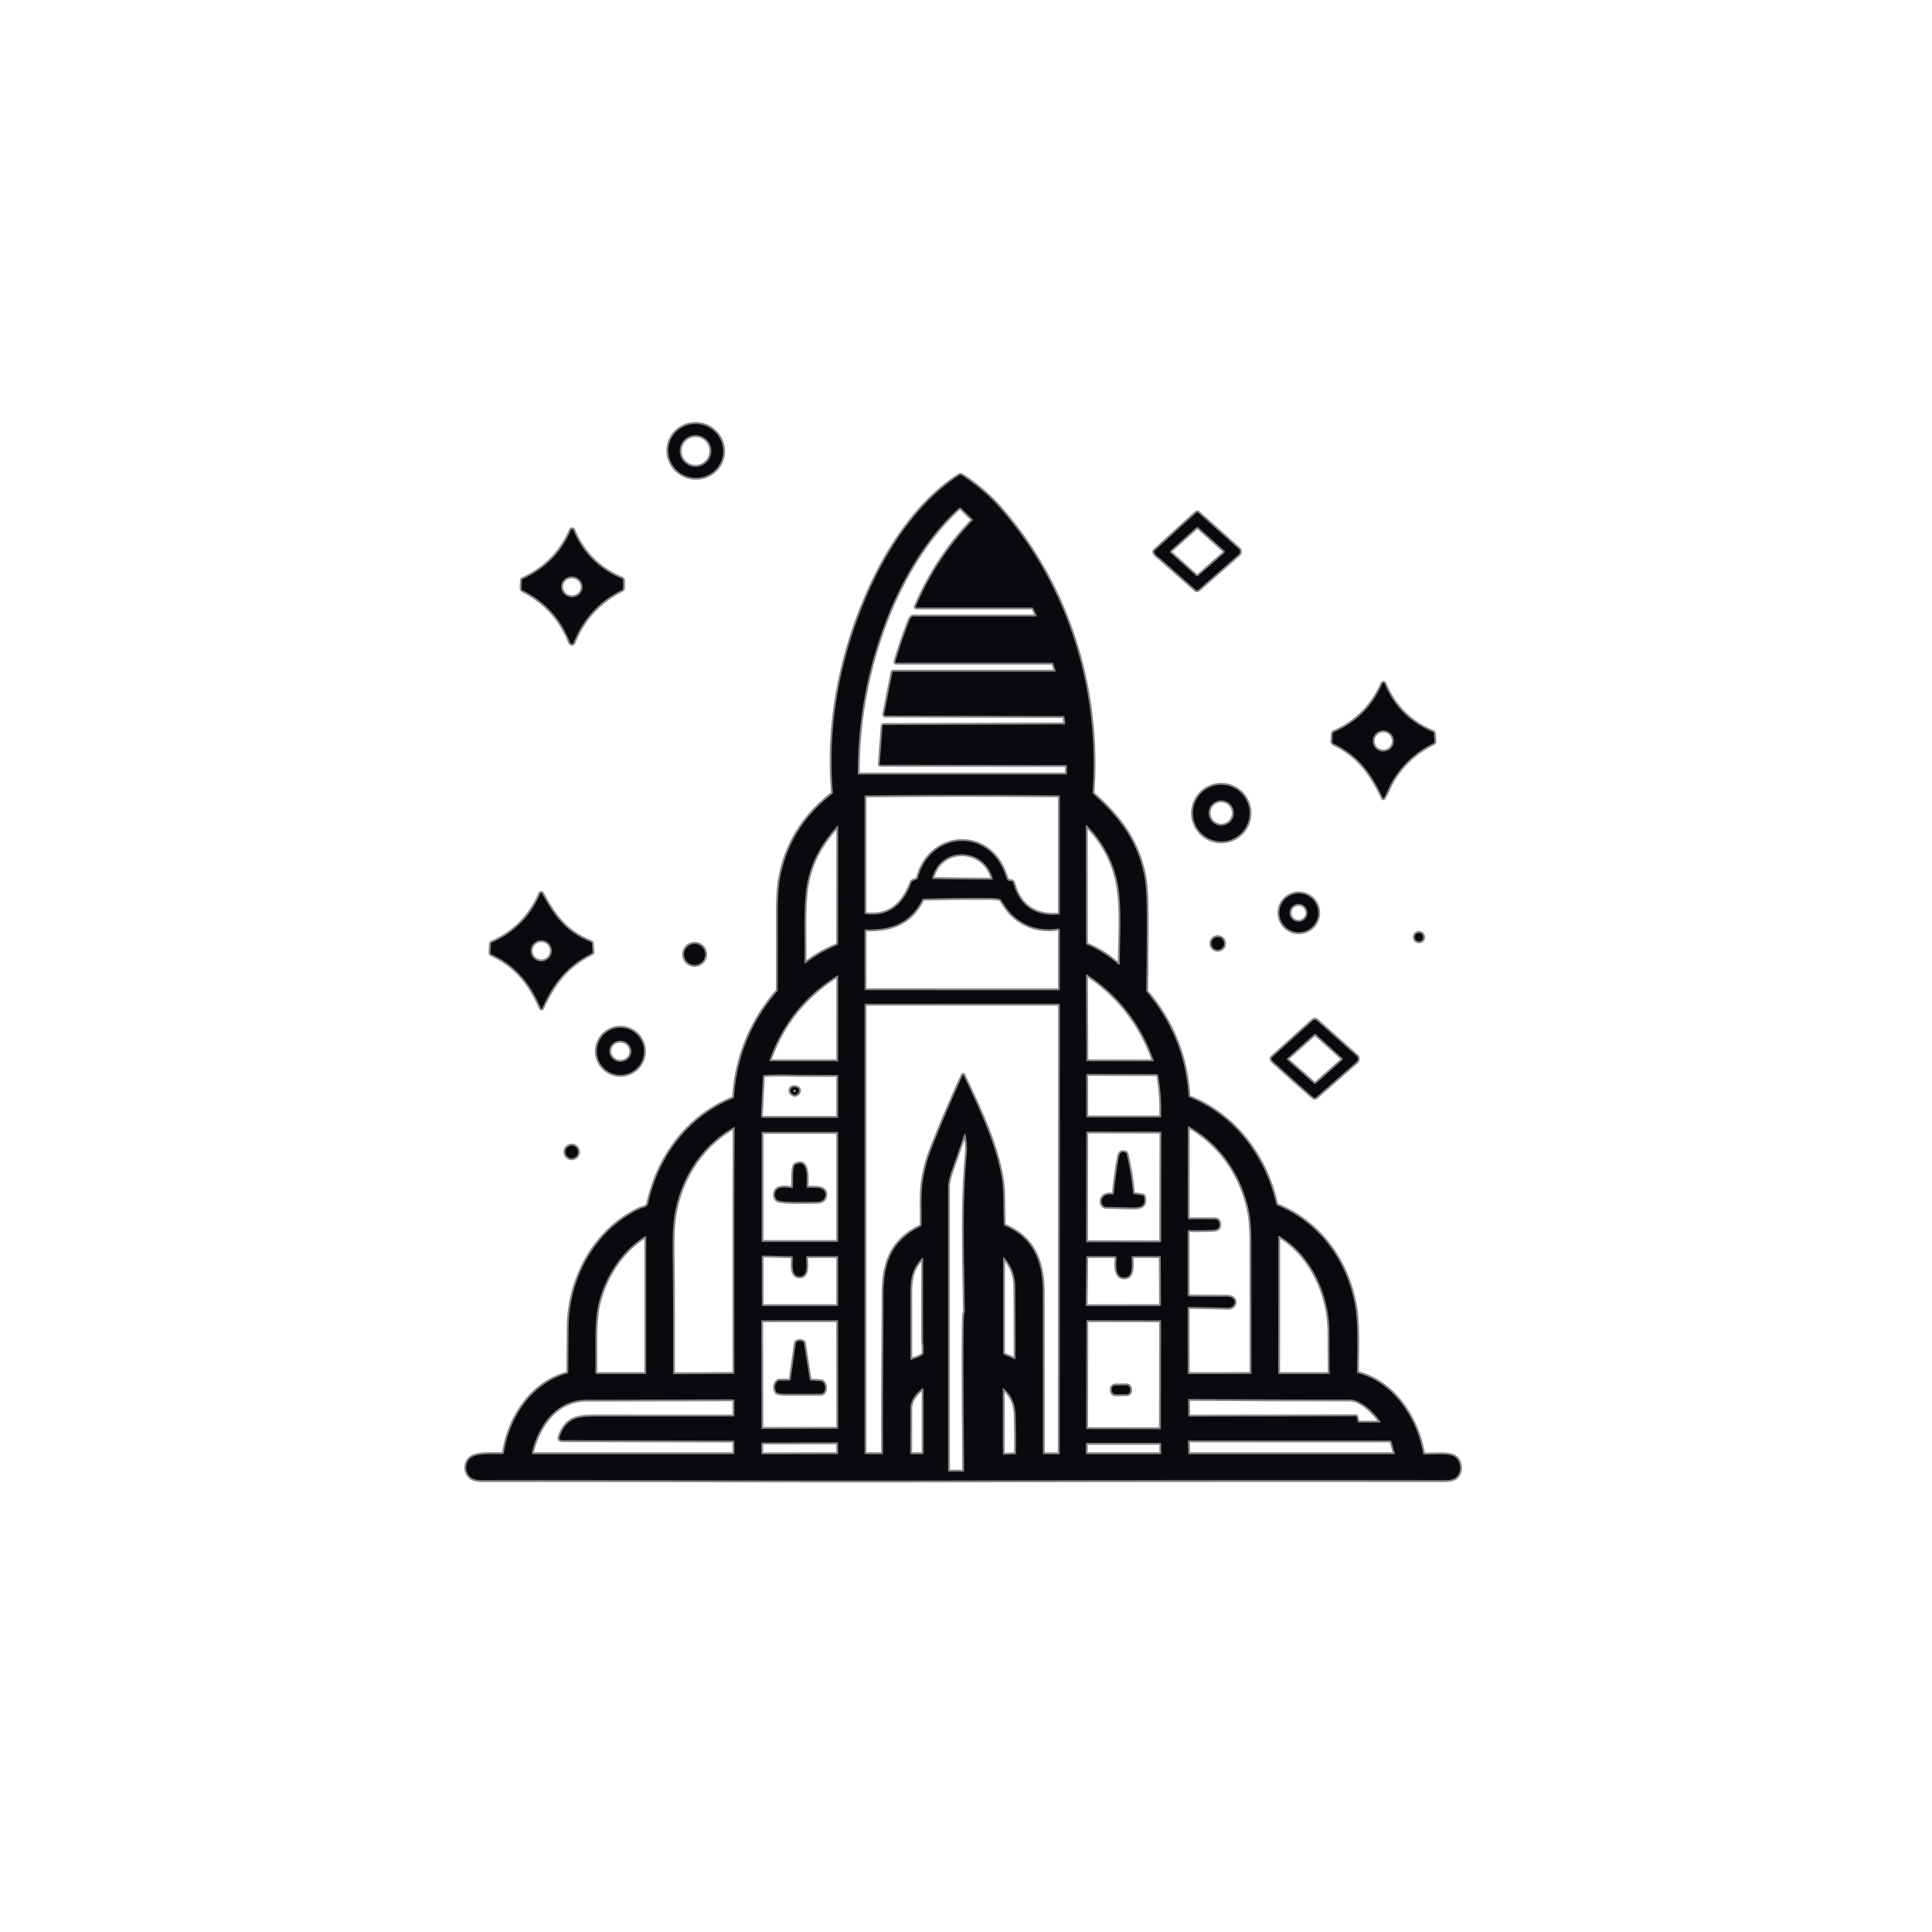 <svg xmlns="http://www.w3.org/2000/svg" version="1.1" viewBox="0 0 1024 1024">
<g stroke-width="2.00" fill="none" stroke-linecap="butt">
<path stroke="#858587" vector-effect="non-scaling-stroke" d="   M 382.853 242.601   A 14.56 14.27 14.4 0 0 372.299 225.158   A 14.56 14.27 14.4 0 0 354.647 235.359   A 14.56 14.27 14.4 0 0 365.201 252.802   A 14.56 14.27 14.4 0 0 382.853 242.601"/>
<path stroke="#858587" vector-effect="non-scaling-stroke" d="   M 754.26 770.31   C 751.15 751.84 738.77 732.74 719.77 727.79   Q 719.25 727.65 719.25 727.10   C 719.27 715.27 720.01 701.50 718.04 691.13   C 713.60 667.83 699.21 647.92 676.98 638.86   Q 676.52 638.67 676.41 638.18   C 670.78 613.07 654.57 591.19 630.48 581.59   Q 629.98 581.39 629.94 580.85   Q 627.95 549.56 607.86 525.80   Q 607.52 525.40 607.52 524.86   Q 607.84 504.43 607.79 483.98   Q 607.75 470.75 606.45 464.08   C 602.82 445.56 593.31 433.23 579.44 420.84   Q 579.06 420.50 579.09 419.99   C 582.94 365.59 566.27 310.38 530.01 269.24   Q 521.19 259.23 509.79 251.97   A 1.39 1.39 0.0 0 0 508.29 251.97   C 487.43 265.46 471.70 288.75 461.45 311.20   C 445.99 345.08 438.27 382.83 441.46 420.01   Q 441.50 420.50 441.11 420.80   Q 418.43 438.31 413.44 465.58   Q 412.22 472.19 412.25 485.51   Q 412.29 505.08 412.23 524.63   Q 412.23 525.07 411.94 525.41   Q 391.19 549.50 389.05 581.48   Q 389.02 581.96 388.58 582.13   C 364.94 591.54 349.01 612.89 343.64 637.59   C 343.08 640.17 340.94 639.88 339.22 640.69   C 315.21 651.94 301.62 677.58 301.39 703.52   Q 301.28 715.36 301.21 727.28   Q 301.21 727.80 300.71 727.94   C 281.80 733.07 269.89 751.29 267.07 770.12   Q 266.99 770.64 266.46 770.67   C 261.83 770.89 253.30 769.94 249.59 772.67   C 246.10 775.24 246.34 781.00 250.01 783.33   Q 251.90 784.53 255.74 784.52   C 334.43 784.37 413.13 784.87 491.82 784.70   Q 628.70 784.39 765.59 784.52   Q 769.33 784.52 771.08 783.47   C 775.13 781.04 774.60 774.18 770.71 771.96   C 767.33 770.04 759.20 771.13 754.90 770.88   Q 754.35 770.85 754.26 770.31"/>
<path stroke="#858587" vector-effect="non-scaling-stroke" d="   M 615.11 296.15   Q 624.41 304.31 633.70 312.57   A 1.13 1.11 -44.6 0 0 635.18 312.57   L 656.54 293.83   A 1.92 1.92 0.0 0 0 656.56 290.95   L 635.19 271.85   Q 634.55 271.28 633.92 271.85   L 612.06 291.79   Q 611.59 292.22 611.84 292.80   C 612.50 294.38 614.03 295.20 615.11 296.15"/>
<path stroke="#858587" vector-effect="non-scaling-stroke" d="   M 277.30 313.04   Q 295.10 322.12 302.14 340.52   C 302.17 340.59 302.82 341.18 302.87 341.21   A 1.07 0.82 -68.0 0 0 304.04 340.52   Q 311.53 321.74 329.68 312.66   Q 330.24 312.38 330.24 311.76   L 330.25 307.63   Q 330.26 306.97 329.65 306.71   Q 311.42 299.12 303.86 280.92   A 0.68 0.67 -44.4 0 0 302.62 280.91   Q 294.87 298.82 277.13 306.87   Q 276.64 307.09 276.62 307.63   L 276.45 311.60   Q 276.41 312.59 277.30 313.04"/>
<path stroke="#858587" vector-effect="non-scaling-stroke" d="   M 706.97 394.19   C 720.00 400.54 726.67 409.69 732.84 422.73   Q 733.18 423.45 733.58 422.76   C 735.05 420.29 736.36 416.82 737.36 415.05   Q 745.21 401.10 759.76 393.91   Q 760.35 393.62 760.30 392.97   L 760.00 388.77   Q 759.96 388.18 759.42 387.96   Q 741.29 380.42 733.86 362.33   A 0.66 0.66 0.0 0 0 732.65 362.31   Q 724.88 380.27 706.95 388.08   Q 706.43 388.30 706.40 388.87   L 706.19 392.87   Q 706.15 393.79 706.97 394.19"/>
<path stroke="#858587" vector-effect="non-scaling-stroke" d="   M 662.29 430.96   A 15.00 15.00 0.0 0 0 647.29 415.96   A 15.00 15.00 0.0 0 0 632.29 430.96   A 15.00 15.00 0.0 0 0 647.29 445.96   A 15.00 15.00 0.0 0 0 662.29 430.96"/>
<path stroke="#858587" vector-effect="non-scaling-stroke" d="   M 260.49 505.82   C 273.72 511.86 281.08 521.57 286.55 534.08   Q 287.00 535.10 287.47 534.09   C 293.56 520.76 300.53 511.89 313.58 505.33   Q 314.09 505.07 314.05 504.51   L 313.74 499.99   Q 313.70 499.52 313.27 499.35   C 300.16 494.18 293.75 485.61 287.33 473.59   A 0.55 0.55 0.0 0 0 286.34 473.64   Q 278.64 491.59 260.77 499.57   Q 260.19 499.83 260.16 500.46   L 259.96 504.94   Q 259.93 505.56 260.49 505.82"/>
<path stroke="#858587" vector-effect="non-scaling-stroke" d="   M 698.70 483.83   A 10.30 10.30 0.0 0 0 688.40 473.53   A 10.30 10.30 0.0 0 0 678.10 483.83   A 10.30 10.30 0.0 0 0 688.40 494.13   A 10.30 10.30 0.0 0 0 698.70 483.83"/>
<path stroke="#858587" vector-effect="non-scaling-stroke" d="   M 754.32 496.71   A 2.24 2.24 0.0 0 0 752.08 494.47   A 2.24 2.24 0.0 0 0 749.84 496.71   A 2.24 2.24 0.0 0 0 752.08 498.95   A 2.24 2.24 0.0 0 0 754.32 496.71"/>
<path stroke="#858587" vector-effect="non-scaling-stroke" d="   M 648.81 500.05   A 3.38 3.38 0.0 0 0 645.43 496.67   A 3.38 3.38 0.0 0 0 642.05 500.05   A 3.38 3.38 0.0 0 0 645.43 503.43   A 3.38 3.38 0.0 0 0 648.81 500.05"/>
<path stroke="#858587" vector-effect="non-scaling-stroke" d="   M 373.77 505.84   A 5.60 5.60 0.0 0 0 368.17 500.24   A 5.60 5.60 0.0 0 0 362.57 505.84   A 5.60 5.60 0.0 0 0 368.17 511.44   A 5.60 5.60 0.0 0 0 373.77 505.84"/>
<path stroke="#858587" vector-effect="non-scaling-stroke" d="   M 677.05 564.62   Q 686.54 573.32 696.03 581.52   A 1.20 1.20 0.0 0 0 697.61 581.52   L 719.01 562.78   A 2.04 2.03 -44.7 0 0 719.03 559.73   L 697.96 540.92   A 1.59 1.59 0.0 0 0 695.83 540.92   L 674.23 560.39   Q 673.74 560.83 674.01 561.43   C 674.75 563.02 675.95 563.62 677.05 564.62"/>
<path stroke="#858587" vector-effect="non-scaling-stroke" d="   M 341.33 557.20   A 12.50 12.50 0.0 0 0 328.83 544.70   A 12.50 12.50 0.0 0 0 316.33 557.20   A 12.50 12.50 0.0 0 0 328.83 569.70   A 12.50 12.50 0.0 0 0 341.33 557.20"/>
<path stroke="#858587" vector-effect="non-scaling-stroke" d="   M 306.40 610.55   A 3.37 3.37 0.0 0 0 303.03 607.18   A 3.37 3.37 0.0 0 0 299.66 610.55   A 3.37 3.37 0.0 0 0 303.03 613.92   A 3.37 3.37 0.0 0 0 306.40 610.55"/>
<path stroke="#858587" vector-effect="non-scaling-stroke" d="   M 377.03 239.03   A 8.38 8.38 0.0 0 0 368.65 230.65   A 8.38 8.38 0.0 0 0 360.27 239.03   A 8.38 8.38 0.0 0 0 368.65 247.41   A 8.38 8.38 0.0 0 0 377.03 239.03"/>
<path stroke="#858587" vector-effect="non-scaling-stroke" d="   M 466.28 404.94   L 467.78 384.83   Q 467.82 384.24 468.42 384.24   L 564.09 383.96   Q 564.70 383.96 564.62 383.35   L 564.18 379.94   Q 564.12 379.51 563.69 379.51   L 469.30 379.32   A 0.67 0.67 0.0 0 1 468.65 378.52   L 472.96 356.58   Q 473.08 356.00 473.67 356.00   L 559.06 356.00   Q 559.64 356.00 559.47 355.45   L 558.34 351.75   Q 558.19 351.25 557.67 351.25   L 474.99 351.25   A 0.41 0.41 0.0 0 1 474.60 350.73   Q 477.78 339.62 482.11 328.72   C 483.10 326.25 483.98 326.76 486.26 326.76   Q 517.62 326.74 549.02 326.75   Q 549.70 326.75 549.41 326.14   L 547.69 322.47   Q 547.46 322.00 546.95 322.00   L 485.73 322.00   Q 485.20 322.00 485.41 321.51   Q 496.20 295.95 515.42 275.92   Q 515.80 275.52 515.40 275.14   L 509.27 269.21   Q 508.82 268.78 508.35 269.20   C 491.33 284.54 478.36 306.58 470.14 327.60   Q 454.60 367.37 454.65 410.16   A 0.34 0.34 0.0 0 0 454.99 410.50   L 564.87 410.50   Q 565.50 410.50 565.50 409.88   L 565.50 406.01   Q 565.50 405.52 565.01 405.52   L 466.69 405.38   Q 466.25 405.38 466.28 404.94"/>
<path stroke="#858587" vector-effect="non-scaling-stroke" d="   M 483.88 466.94   L 485.86 466.08   Q 486.36 465.86 486.50 465.33   C 492.92 440.81 523.61 438.54 532.54 462.88   Q 533.15 464.54 533.80 466.26   Q 533.98 466.74 534.49 466.82   L 536.24 467.11   Q 536.82 467.21 536.97 467.77   Q 541.96 486.21 561.26 484.76   A 0.52 0.52 0.0 0 0 561.75 484.24   L 561.75 422.02   Q 561.75 421.59 561.32 421.59   Q 510.07 421.07 458.82 421.60   Q 458.25 421.60 458.25 422.18   L 458.25 483.98   Q 458.25 484.41 458.68 484.46   C 471.67 486.17 478.85 478.94 483.13 467.72   Q 483.34 467.18 483.88 466.94"/>
<path stroke="#858587" vector-effect="non-scaling-stroke" d="   M 576.21 500.72   Q 585.40 504.56 592.75 511.23   A 0.44 0.44 0.0 0 0 593.49 510.90   C 593.52 496.73 594.91 478.99 591.99 466.34   Q 588.17 449.79 575.84 437.30   A 0.19 0.19 0.0 0 0 575.51 437.44   L 575.59 499.78   A 1.02 1.01 -78.8 0 0 576.21 500.72"/>
<path stroke="#858587" vector-effect="non-scaling-stroke" d="   M 443.61 437.96   C 435.49 447.25 430.44 455.62 427.98 467.34   C 425.53 479.01 426.73 496.44 426.36 510.21   A 0.39 0.38 -18.2 0 0 426.98 510.52   Q 434.64 504.60 443.63 500.95   Q 444.21 500.72 444.21 500.10   L 444.28 438.22   Q 444.28 437.20 443.61 437.96"/>
<path stroke="#858587" vector-effect="non-scaling-stroke" d="   M 494.68 465.93   L 525.66 466.27   Q 526.33 466.28 526.15 465.64   C 521.59 448.94 498.50 448.20 494.17 465.27   Q 494.00 465.92 494.68 465.93"/>
<path stroke="#858587" vector-effect="non-scaling-stroke" d="   M 458.80 524.84   L 561.20 524.86   Q 561.75 524.86 561.75 524.30   L 561.75 492.76   A 0.62 0.62 0.0 0 0 561.04 492.15   Q 545.92 494.36 535.86 484.18   C 533.93 482.22 532.18 479.30 530.47 476.86   Q 530.19 476.46 529.70 476.38   Q 527.50 475.98 525.23 475.96   Q 507.48 475.83 489.58 476.32   Q 489.07 476.33 488.84 476.78   C 482.53 489.34 472.33 492.99 458.83 492.61   Q 458.23 492.59 458.23 493.19   L 458.26 524.30   Q 458.26 524.84 458.80 524.84"/>
<path stroke="#858587" vector-effect="non-scaling-stroke" d="   M 611.27 562.53   A 0.26 0.25 80.3 0 0 611.51 562.19   Q 601.48 533.35 576.12 516.49   A 0.35 0.35 0.0 0 0 575.58 516.78   L 575.82 562.03   Q 575.82 562.49 576.28 562.49   L 611.27 562.53"/>
<path stroke="#858587" vector-effect="non-scaling-stroke" d="   M 443.46 562.60   Q 443.61 562.76 443.76 562.75   Q 444.24 562.73 444.24 562.26   L 444.28 517.22   A 0.26 0.26 0.0 0 0 443.88 517.00   Q 417.93 533.13 407.85 561.95   Q 407.66 562.50 408.24 562.50   L 443.22 562.50   Q 443.36 562.50 443.46 562.60"/>
<path stroke="#858587" vector-effect="non-scaling-stroke" d="   M 510.64 569.82   C 518.66 586.81 528.11 606.39 531.05 625.01   C 532.17 632.08 531.61 640.97 532.09 648.95   Q 532.12 649.47 532.60 649.68   C 548.03 656.28 552.68 668.96 552.69 685.01   Q 552.74 727.62 552.76 770.28   Q 552.76 770.77 553.25 770.77   L 561.26 770.83   A 0.40 0.40 0.0 0 0 561.67 770.43   L 561.79 532.76   A 0.78 0.77 -0.0 0 0 561.01 531.99   L 458.75 532.01   Q 458.25 532.01 458.25 532.50   L 458.25 770.25   Q 458.25 770.75 458.75 770.75   L 467.50 770.75   Q 468.02 770.75 468.02 770.23   C 467.85 742.14 468.22 713.97 468.28 685.88   C 468.31 669.60 472.43 657.55 487.98 649.99   Q 488.46 649.76 488.47 649.23   C 488.59 642.19 488.17 634.13 488.87 628.06   Q 490.02 618.25 493.66 608.96   Q 501.43 589.16 510.29 569.82   A 0.19 0.19 0.0 0 1 510.64 569.82"/>
<path stroke="#858587" vector-effect="non-scaling-stroke" d="   M 613.04 569.32   L 576.25 569.22   Q 575.72 569.22 575.72 569.75   L 575.77 591.76   A 0.49 0.49 0.0 0 0 576.26 592.25   L 614.99 592.25   Q 615.46 592.25 615.47 591.78   Q 615.73 580.82 613.89 570.03   Q 613.76 569.32 613.04 569.32"/>
<path stroke="#858587" vector-effect="non-scaling-stroke" d="   M 424.40 569.71   C 419.23 569.68 411.60 569.28 405.05 569.82   Q 404.41 569.87 404.37 570.51   L 403.31 591.37   A 1.07 1.07 0.0 0 0 404.38 592.50   L 443.75 592.50   Q 444.25 592.50 444.25 592.00   L 444.25 570.26   Q 444.25 569.74 443.73 569.75   Q 434.06 569.77 424.40 569.71"/>
<path stroke="#858587" vector-effect="non-scaling-stroke" d="   M 643.96 646.25   A 2.26 2.26 0.0 0 1 646.17 648.03   C 646.71 650.51 645.63 651.71 643.16 651.83   Q 636.75 652.17 630.31 651.95   A 0.78 0.78 0.0 0 0 629.50 652.73   L 629.50 685.97   Q 629.50 687.13 630.66 687.14   Q 640.99 687.30 650.19 687.25   C 656.14 687.22 655.30 693.28 650.74 693.14   Q 640.48 692.83 630.05 692.72   Q 629.49 692.72 629.49 693.28   L 629.52 727.78   Q 629.52 728.29 630.03 728.29   L 662.78 728.23   Q 663.31 728.23 663.31 727.69   Q 663.28 693.06 663.24 658.45   Q 663.22 647.44 661.87 641.29   C 657.78 622.57 646.88 606.47 630.04 596.96   A 0.31 0.30 15.0 0 0 629.58 597.22   L 629.52 645.51   Q 629.51 646.25 630.26 646.25   L 643.96 646.25"/>
<path stroke="#858587" vector-effect="non-scaling-stroke" d="   M 388.89 597.44   C 370.28 607.97 358.70 627.82 356.90 648.94   Q 356.37 655.15 356.52 665.15   C 356.83 686.07 356.76 706.98 356.74 727.90   Q 356.74 728.36 357.20 728.36   L 388.78 728.20   Q 389.25 728.20 389.25 727.73   C 389.24 684.40 389.11 641.09 389.39 597.73   Q 389.39 597.16 388.89 597.44"/>
<path stroke="#858587" vector-effect="non-scaling-stroke" d="   M 444.25 600.20   A 0.27 0.27 0.0 0 0 443.98 599.93   L 403.94 599.93   A 0.27 0.27 0.0 0 0 403.67 600.20   L 403.67 657.98   A 0.27 0.27 0.0 0 0 403.94 658.25   L 443.98 658.25   A 0.27 0.27 0.0 0 0 444.25 657.98   L 444.25 600.20"/>
<path stroke="#858587" vector-effect="non-scaling-stroke" d="   M 615.55 600.265   A 0.48 0.48 0.0 0 0 615.071 599.784   L 576.231 599.716   A 0.48 0.48 0.0 0 0 575.75 600.195   L 575.65 657.915   A 0.48 0.48 0.0 0 0 576.129 658.396   L 614.969 658.464   A 0.48 0.48 0.0 0 0 615.45 657.985   L 615.55 600.265"/>
<path stroke="#858587" vector-effect="non-scaling-stroke" d="   M 502.94 779.97   L 510.47 780.01   Q 511.00 780.02 511.00 779.49   C 511.00 771.51 510.17 696.96 511.19 695.93   Q 511.40 695.72 511.40 695.42   C 510.86 659.96 510.10 637.58 512.36 611.99   Q 512.84 606.59 511.72 601.26   A 0.33 0.33 0.0 0 0 511.08 601.22   Q 507.94 610.54 504.65 619.72   Q 502.50 625.73 502.50 629.00   Q 502.50 704.39 502.50 779.53   Q 502.50 779.97 502.94 779.97"/>
<path stroke="#858587" vector-effect="non-scaling-stroke" d="   M 704.63 706.28   C 704.64 686.66 695.38 665.49 678.08 655.09   Q 677.51 654.75 677.51 655.41   L 677.46 727.61   Q 677.46 728.25 678.11 728.25   L 704.24 728.25   Q 704.74 728.25 704.73 727.75   Q 704.63 716.97 704.63 706.28"/>
<path stroke="#858587" vector-effect="non-scaling-stroke" d="   M 341.81 655.34   C 328.66 663.36 319.54 678.78 316.75 693.33   C 314.94 702.76 315.84 716.10 315.53 727.26   A 0.96 0.96 0.0 0 0 316.49 728.25   L 342.00 728.25   Q 342.50 728.25 342.50 727.75   L 342.50 655.73   Q 342.50 654.92 341.81 655.34"/>
<path stroke="#858587" vector-effect="non-scaling-stroke" d="   M 424.08 676.54   C 418.94 676.97 420.33 669.38 420.21 666.47   Q 420.18 665.83 419.54 665.82   L 404.37 665.45   Q 403.74 665.43 403.74 666.07   L 403.75 691.75   Q 403.75 692.25 404.25 692.25   L 443.75 692.25   Q 444.25 692.25 444.25 691.75   L 444.25 666.25   Q 444.25 665.75 443.75 665.75   L 427.76 665.75   Q 427.26 665.75 427.26 666.25   C 427.24 669.31 428.66 676.15 424.08 676.54"/>
<path stroke="#858587" vector-effect="non-scaling-stroke" d="   M 596.21 677.05   C 590.78 677.37 591.66 670.16 591.78 666.79   Q 591.82 665.75 590.78 665.75   L 576.38 665.75   Q 575.76 665.75 575.76 666.37   L 575.46 691.75   Q 575.45 692.29 576.00 692.29   L 614.43 692.23   Q 615.34 692.23 615.34 691.32   L 615.21 666.23   Q 615.21 665.75 614.73 665.75   L 600.27 665.75   Q 599.79 665.75 599.78 666.23   C 599.76 669.43 600.96 676.78 596.21 677.05"/>
<path stroke="#858587" vector-effect="non-scaling-stroke" d="   M 532.28 718.02   L 537.68 720.35   A 0.41 0.41 0.0 0 0 538.25 719.98   Q 538.30 700.85 538.11 681.81   Q 538.01 672.87 532.04 666.31   A 0.22 0.21 -66.5 0 0 531.67 666.46   L 531.66 717.08   A 1.03 1.02 11.9 0 0 532.28 718.02"/>
<path stroke="#858587" vector-effect="non-scaling-stroke" d="   M 489.43 716.28   C 489.73 714.35 489.27 712.03 489.26 710.57   Q 489.21 688.75 489.29 666.85   A 0.28 0.28 0.0 0 0 488.80 666.66   C 483.63 672.21 482.50 677.18 482.49 685.24   Q 482.49 702.72 482.51 720.26   Q 482.51 720.86 483.07 720.68   C 484.34 720.27 489.62 718.63 489.50 717.19   Q 489.43 716.32 489.43 716.28"/>
<path stroke="#858587" vector-effect="non-scaling-stroke" d="   M 444.2 699.975   A 0.26 0.26 0.0 0 0 443.94 699.715   L 403.74 699.785   A 0.26 0.26 0.0 0 0 403.48 700.046   L 403.58 757.086   A 0.26 0.26 0.0 0 0 403.84 757.345   L 444.04 757.275   A 0.26 0.26 0.0 0 0 444.3 757.014   L 444.2 699.975"/>
<path stroke="#858587" vector-effect="non-scaling-stroke" d="   M 615.38 700.075   A 0.28 0.28 0.0 0 0 615.1 699.794   L 576.08 699.726   A 0.28 0.28 0.0 0 0 575.8 700.005   L 575.7 757.185   A 0.28 0.28 0.0 0 0 575.98 757.466   L 615 757.534   A 0.28 0.28 0.0 0 0 615.28 757.255   L 615.38 700.075"/>
<path stroke="#858587" vector-effect="non-scaling-stroke" d="   M 488.85 735.90   C 485.65 738.38 482.50 742.08 482.50 746.45   Q 482.51 757.77 482.44 769.92   Q 482.43 770.75 483.26 770.75   L 488.88 770.75   Q 489.50 770.75 489.50 770.12   L 489.50 736.22   Q 489.50 735.40 488.85 735.90"/>
<path stroke="#858587" vector-effect="non-scaling-stroke" d="   M 532.30 771.04   L 537.98 770.76   Q 538.47 770.73 538.48 770.24   Q 538.60 760.44 538.33 750.64   C 538.15 744.21 536.48 740.11 532.05 735.93   A 0.35 0.34 -68.6 0 0 531.47 736.19   L 531.52 770.29   A 0.75 0.75 0.0 0 0 532.30 771.04"/>
<path stroke="#858587" vector-effect="non-scaling-stroke" d="   M 298.03 763.32   Q 296.02 763.31 296.69 761.42   C 300.09 751.76 305.66 750.74 315.68 750.74   Q 352.10 750.76 388.56 750.75   Q 389.25 750.75 389.25 750.05   L 389.25 742.28   Q 389.25 741.67 388.65 741.68   Q 349.71 741.83 310.74 741.88   C 294.59 741.89 285.32 755.79 281.87 769.93   A 0.67 0.66 6.8 0 0 282.52 770.75   L 388.63 770.75   Q 389.25 770.75 389.25 770.12   L 389.25 764.16   Q 389.25 763.58 388.66 763.57   L 298.03 763.32"/>
<path stroke="#858587" vector-effect="non-scaling-stroke" d="   M 630.54 750.80   L 718.31 750.63   Q 718.93 750.63 719.07 751.24   L 719.55 753.24   Q 719.73 754.00 720.51 754.00   L 731.24 754.00   Q 732.04 754.00 731.58 753.34   C 728.51 749.00 721.47 741.80 715.73 741.80   Q 672.95 741.81 630.18 741.46   Q 629.69 741.45 629.70 741.94   L 629.77 750.04   Q 629.78 750.80 630.54 750.80"/>
<path stroke="#858587" vector-effect="non-scaling-stroke" d="   M 737.41 763.74   A 0.32 0.32 0.0 0 0 737.10 763.51   L 629.98 763.48   A 0.32 0.32 0.0 0 0 629.66 763.81   L 629.79 770.44   A 0.32 0.32 0.0 0 0 630.11 770.75   L 739.00 770.75   A 0.32 0.32 0.0 0 0 739.30 770.34   L 737.41 763.74"/>
<path stroke="#858587" vector-effect="non-scaling-stroke" d="   M 444.226 765.024   A 0.54 0.54 0.0 0 0 443.685 764.485   L 404.045 764.555   A 0.54 0.54 0.0 0 0 403.505 765.096   L 403.514 770.255   A 0.54 0.54 0.0 0 0 404.055 770.795   L 443.695 770.725   A 0.54 0.54 0.0 0 0 444.235 770.184   L 444.226 765.024"/>
<path stroke="#858587" vector-effect="non-scaling-stroke" d="   M 615.49 765.46   A 0.71 0.71 0.0 0 0 614.78 764.75   L 576.24 764.75   A 0.71 0.71 0.0 0 0 575.53 765.46   L 575.53 770.04   A 0.71 0.71 0.0 0 0 576.24 770.75   L 614.78 770.75   A 0.71 0.71 0.0 0 0 615.49 770.04   L 615.49 765.46"/>
<path stroke="#858587" vector-effect="non-scaling-stroke" d="   M 620.46 291.76   A 0.88 0.88 0.0 0 0 620.46 293.07   L 633.93 305.19   A 0.88 0.88 0.0 0 0 635.10 305.19   L 648.86 293.13   A 0.88 0.88 0.0 0 0 648.87 291.81   L 635.21 279.59   A 0.88 0.88 0.0 0 0 634.03 279.59   L 620.46 291.76"/>
<path stroke="#858587" vector-effect="non-scaling-stroke" d="   M 308.74 311.871   A 5.69 5.48 8.3 0 0 303.901 305.627   A 5.69 5.48 8.3 0 0 297.48 310.229   A 5.69 5.48 8.3 0 0 302.319 316.473   A 5.69 5.48 8.3 0 0 308.74 311.871"/>
<path stroke="#858587" vector-effect="non-scaling-stroke" d="   M 738.76 392.73   A 5.59 5.59 0.0 0 0 733.17 387.14   A 5.59 5.59 0.0 0 0 727.58 392.73   A 5.59 5.59 0.0 0 0 733.17 398.32   A 5.59 5.59 0.0 0 0 738.76 392.73"/>
<path stroke="#858587" vector-effect="non-scaling-stroke" d="   M 653.97 430.90   A 6.69 6.69 0.0 0 0 647.28 424.21   A 6.69 6.69 0.0 0 0 640.59 430.90   A 6.69 6.69 0.0 0 0 647.28 437.59   A 6.69 6.69 0.0 0 0 653.97 430.90"/>
<path stroke="#858587" vector-effect="non-scaling-stroke" d="   M 292.47 503.94   A 5.59 5.59 0.0 0 0 286.88 498.35   A 5.59 5.59 0.0 0 0 281.29 503.94   A 5.59 5.59 0.0 0 0 286.88 509.53   A 5.59 5.59 0.0 0 0 292.47 503.94"/>
<path stroke="#858587" vector-effect="non-scaling-stroke" d="   M 692.97 483.82   A 4.73 4.73 0.0 0 0 688.24 479.09   A 4.73 4.73 0.0 0 0 683.51 483.82   A 4.73 4.73 0.0 0 0 688.24 488.55   A 4.73 4.73 0.0 0 0 692.97 483.82"/>
<path stroke="#858587" vector-effect="non-scaling-stroke" d="   M 682.32 560.86   A 0.62 0.62 0.0 0 0 682.32 561.78   L 696.54 574.38   A 0.62 0.62 0.0 0 0 697.36 574.38   L 711.47 561.82   A 0.62 0.62 0.0 0 0 711.48 560.90   L 697.41 548.13   A 0.62 0.62 0.0 0 0 696.58 548.13   L 682.32 560.86"/>
<path stroke="#858587" vector-effect="non-scaling-stroke" d="   M 334.588 557.882   A 5.84 5.57 6.9 0 0 329.459 551.65   A 5.84 5.57 6.9 0 0 322.992 556.478   A 5.84 5.57 6.9 0 0 328.121 562.71   A 5.84 5.57 6.9 0 0 334.588 557.882"/>
<path stroke="#858587" vector-effect="non-scaling-stroke" d="   M 420.19 576.29   A 1.83 1.83 0.0 0 0 419.35 579.23   Q 421.23 581.40 423.12 579.22   A 1.74 1.74 0.0 0 0 422.60 576.54   Q 421.41 575.92 420.19 576.29"/>
<path stroke="#858587" vector-effect="non-scaling-stroke" d="   M 420.54 578.35   L 420.82 578.70   Q 421.07 579.00 421.44 578.87   Q 421.93 578.70 421.65 578.05   Q 421.52 577.75 421.18 577.75   Q 420.98 577.75 420.80 577.76   Q 420.09 577.80 420.54 578.35"/>
<path stroke="#858587" vector-effect="non-scaling-stroke" d="   M 427.52 628.97   C 427.52 625.73 428.85 613.47 421.57 617.27   Q 421.15 617.49 421.01 617.95   C 419.96 621.24 420.56 625.69 420.21 629.28   Q 420.16 629.80 419.64 629.72   Q 415.16 629.05 413.00 629.75   C 410.35 630.61 409.93 634.42 411.92 635.99   C 413.85 637.51 427.97 637.00 431.09 637.00   C 433.37 636.99 436.08 637.18 437.09 634.87   Q 438.11 632.53 436.65 630.89   C 435.06 629.10 430.37 629.57 428.07 629.52   Q 427.52 629.51 427.52 628.97"/>
<path stroke="#858587" vector-effect="non-scaling-stroke" d="   M 600.56 632.48   Q 599.60 621.89 597.12 611.58   Q 597.00 611.07 596.52 610.89   C 594.29 610.02 593.41 611.14 593.03 613.24   Q 591.24 622.90 590.40 632.20   Q 590.31 633.24 589.27 633.12   C 582.54 632.29 582.69 639.57 586.32 639.67   Q 593.29 639.85 600.30 639.99   C 604.47 640.08 607.58 639.34 606.28 634.18   Q 606.14 633.64 605.59 633.56   L 600.94 632.87   Q 600.60 632.82 600.56 632.48"/>
<path stroke="#858587" vector-effect="non-scaling-stroke" d="   M 418.59 731.75   L 413.03 731.76   Q 412.47 731.76 412.08 732.17   Q 409.86 734.47 411.34 737.65   Q 411.54 738.07 411.99 738.21   Q 413.70 738.73 415.50 738.74   Q 425.48 738.79 434.95 738.73   Q 436.49 738.72 436.99 737.27   Q 437.97 734.44 436.12 732.49   Q 435.74 732.10 435.20 732.06   L 429.71 731.71   Q 429.22 731.67 429.14 731.19   L 426.16 712.03   Q 426.07 711.43 425.54 711.14   Q 423.90 710.24 422.33 711.11   Q 421.90 711.35 421.82 711.84   L 419.02 731.38   Q 418.97 731.74 418.59 731.75"/>
<path stroke="#858587" vector-effect="non-scaling-stroke" d="   M 598.997 736.164   A 1.91 1.91 0.0 0 0 597.078 734.264   L 591.158 734.295   A 1.91 1.91 0.0 0 0 589.258 736.216   L 589.263 737.135   A 1.91 1.91 0.0 0 0 591.182 739.035   L 597.102 739.005   A 1.91 1.91 0.0 0 0 599.002 737.085   L 598.997 736.164"/>
</g>
<path fill="#0a0a0e" d="   M 382.853 242.601   A 14.56 14.27 14.4 0 1 365.201 252.802   A 14.56 14.27 14.4 0 1 354.647 235.359   A 14.56 14.27 14.4 0 1 372.299 225.158   A 14.56 14.27 14.4 0 1 382.853 242.601   Z   M 377.03 239.03   A 8.38 8.38 0.0 0 0 368.65 230.65   A 8.38 8.38 0.0 0 0 360.27 239.03   A 8.38 8.38 0.0 0 0 368.65 247.41   A 8.38 8.38 0.0 0 0 377.03 239.03   Z"/>
<path fill="#0a0a0e" d="   M 754.90 770.88   C 759.20 771.13 767.33 770.04 770.71 771.96   C 774.60 774.18 775.13 781.04 771.08 783.47   Q 769.33 784.52 765.59 784.52   Q 628.70 784.39 491.82 784.70   C 413.13 784.87 334.43 784.37 255.74 784.52   Q 251.90 784.53 250.01 783.33   C 246.34 781.00 246.10 775.24 249.59 772.67   C 253.30 769.94 261.83 770.89 266.46 770.67   Q 266.99 770.64 267.07 770.12   C 269.89 751.29 281.80 733.07 300.71 727.94   Q 301.21 727.80 301.21 727.28   Q 301.28 715.36 301.39 703.52   C 301.62 677.58 315.21 651.94 339.22 640.69   C 340.94 639.88 343.08 640.17 343.64 637.59   C 349.01 612.89 364.94 591.54 388.58 582.13   Q 389.02 581.96 389.05 581.48   Q 391.19 549.50 411.94 525.41   Q 412.23 525.07 412.23 524.63   Q 412.29 505.08 412.25 485.51   Q 412.22 472.19 413.44 465.58   Q 418.43 438.31 441.11 420.80   Q 441.50 420.50 441.46 420.01   C 438.27 382.83 445.99 345.08 461.45 311.20   C 471.70 288.75 487.43 265.46 508.29 251.97   A 1.39 1.39 0.0 0 1 509.79 251.97   Q 521.19 259.23 530.01 269.24   C 566.27 310.38 582.94 365.59 579.09 419.99   Q 579.06 420.50 579.44 420.84   C 593.31 433.23 602.82 445.56 606.45 464.08   Q 607.75 470.75 607.79 483.98   Q 607.84 504.43 607.52 524.86   Q 607.52 525.40 607.86 525.80   Q 627.95 549.56 629.94 580.85   Q 629.98 581.39 630.48 581.59   C 654.57 591.19 670.78 613.07 676.41 638.18   Q 676.52 638.67 676.98 638.86   C 699.21 647.92 713.60 667.83 718.04 691.13   C 720.01 701.50 719.27 715.27 719.25 727.10   Q 719.25 727.65 719.77 727.79   C 738.77 732.74 751.15 751.84 754.26 770.31   Q 754.35 770.85 754.90 770.88   Z   M 466.28 404.94   L 467.78 384.83   Q 467.82 384.24 468.42 384.24   L 564.09 383.96   Q 564.70 383.96 564.62 383.35   L 564.18 379.94   Q 564.12 379.51 563.69 379.51   L 469.30 379.32   A 0.67 0.67 0.0 0 1 468.65 378.52   L 472.96 356.58   Q 473.08 356.00 473.67 356.00   L 559.06 356.00   Q 559.64 356.00 559.47 355.45   L 558.34 351.75   Q 558.19 351.25 557.67 351.25   L 474.99 351.25   A 0.41 0.41 0.0 0 1 474.60 350.73   Q 477.78 339.62 482.11 328.72   C 483.10 326.25 483.98 326.76 486.26 326.76   Q 517.62 326.74 549.02 326.75   Q 549.70 326.75 549.41 326.14   L 547.69 322.47   Q 547.46 322.00 546.95 322.00   L 485.73 322.00   Q 485.20 322.00 485.41 321.51   Q 496.20 295.95 515.42 275.92   Q 515.80 275.52 515.40 275.14   L 509.27 269.21   Q 508.82 268.78 508.35 269.20   C 491.33 284.54 478.36 306.58 470.14 327.60   Q 454.60 367.37 454.65 410.16   A 0.34 0.34 0.0 0 0 454.99 410.50   L 564.87 410.50   Q 565.50 410.50 565.50 409.88   L 565.50 406.01   Q 565.50 405.52 565.01 405.52   L 466.69 405.38   Q 466.25 405.38 466.28 404.94   Z   M 483.88 466.94   L 485.86 466.08   Q 486.36 465.86 486.50 465.33   C 492.92 440.81 523.61 438.54 532.54 462.88   Q 533.15 464.54 533.80 466.26   Q 533.98 466.74 534.49 466.82   L 536.24 467.11   Q 536.82 467.21 536.97 467.77   Q 541.96 486.21 561.26 484.76   A 0.52 0.52 0.0 0 0 561.75 484.24   L 561.75 422.02   Q 561.75 421.59 561.32 421.59   Q 510.07 421.07 458.82 421.60   Q 458.25 421.60 458.25 422.18   L 458.25 483.98   Q 458.25 484.41 458.68 484.46   C 471.67 486.17 478.85 478.94 483.13 467.72   Q 483.34 467.18 483.88 466.94   Z   M 576.21 500.72   Q 585.40 504.56 592.75 511.23   A 0.44 0.44 0.0 0 0 593.49 510.90   C 593.52 496.73 594.91 478.99 591.99 466.34   Q 588.17 449.79 575.84 437.30   A 0.19 0.19 0.0 0 0 575.51 437.44   L 575.59 499.78   A 1.02 1.01 -78.8 0 0 576.21 500.72   Z   M 443.61 437.96   C 435.49 447.25 430.44 455.62 427.98 467.34   C 425.53 479.01 426.73 496.44 426.36 510.21   A 0.39 0.38 -18.2 0 0 426.98 510.52   Q 434.64 504.60 443.63 500.95   Q 444.21 500.72 444.21 500.10   L 444.28 438.22   Q 444.28 437.20 443.61 437.96   Z   M 494.68 465.93   L 525.66 466.27   Q 526.33 466.28 526.15 465.64   C 521.59 448.94 498.50 448.20 494.17 465.27   Q 494.00 465.92 494.68 465.93   Z   M 458.80 524.84   L 561.20 524.86   Q 561.75 524.86 561.75 524.30   L 561.75 492.76   A 0.62 0.62 0.0 0 0 561.04 492.15   Q 545.92 494.36 535.86 484.18   C 533.93 482.22 532.18 479.30 530.47 476.86   Q 530.19 476.46 529.70 476.38   Q 527.50 475.98 525.23 475.96   Q 507.48 475.83 489.58 476.32   Q 489.07 476.33 488.84 476.78   C 482.53 489.34 472.33 492.99 458.83 492.61   Q 458.23 492.59 458.23 493.19   L 458.26 524.30   Q 458.26 524.84 458.80 524.84   Z   M 611.27 562.53   A 0.26 0.25 80.3 0 0 611.51 562.19   Q 601.48 533.35 576.12 516.49   A 0.35 0.35 0.0 0 0 575.58 516.78   L 575.82 562.03   Q 575.82 562.49 576.28 562.49   L 611.27 562.53   Z   M 443.46 562.60   Q 443.61 562.76 443.76 562.75   Q 444.24 562.73 444.24 562.26   L 444.28 517.22   A 0.26 0.26 0.0 0 0 443.88 517.00   Q 417.93 533.13 407.85 561.95   Q 407.66 562.50 408.24 562.50   L 443.22 562.50   Q 443.36 562.50 443.46 562.60   Z   M 510.64 569.82   C 518.66 586.81 528.11 606.39 531.05 625.01   C 532.17 632.08 531.61 640.97 532.09 648.95   Q 532.12 649.47 532.60 649.68   C 548.03 656.28 552.68 668.96 552.69 685.01   Q 552.74 727.62 552.76 770.28   Q 552.76 770.77 553.25 770.77   L 561.26 770.83   A 0.40 0.40 0.0 0 0 561.67 770.43   L 561.79 532.76   A 0.78 0.77 -0.0 0 0 561.01 531.99   L 458.75 532.01   Q 458.25 532.01 458.25 532.50   L 458.25 770.25   Q 458.25 770.75 458.75 770.75   L 467.50 770.75   Q 468.02 770.75 468.02 770.23   C 467.85 742.14 468.22 713.97 468.28 685.88   C 468.31 669.60 472.43 657.55 487.98 649.99   Q 488.46 649.76 488.47 649.23   C 488.59 642.19 488.17 634.13 488.87 628.06   Q 490.02 618.25 493.66 608.96   Q 501.43 589.16 510.29 569.82   A 0.19 0.19 0.0 0 1 510.64 569.82   Z   M 613.04 569.32   L 576.25 569.22   Q 575.72 569.22 575.72 569.75   L 575.77 591.76   A 0.49 0.49 0.0 0 0 576.26 592.25   L 614.99 592.25   Q 615.46 592.25 615.47 591.78   Q 615.73 580.82 613.89 570.03   Q 613.76 569.32 613.04 569.32   Z   M 424.40 569.71   C 419.23 569.68 411.60 569.28 405.05 569.82   Q 404.41 569.87 404.37 570.51   L 403.31 591.37   A 1.07 1.07 0.0 0 0 404.38 592.50   L 443.75 592.50   Q 444.25 592.50 444.25 592.00   L 444.25 570.26   Q 444.25 569.74 443.73 569.75   Q 434.06 569.77 424.40 569.71   Z   M 643.96 646.25   A 2.26 2.26 0.0 0 1 646.17 648.03   C 646.71 650.51 645.63 651.71 643.16 651.83   Q 636.75 652.17 630.31 651.95   A 0.78 0.78 0.0 0 0 629.50 652.73   L 629.50 685.97   Q 629.50 687.13 630.66 687.14   Q 640.99 687.30 650.19 687.25   C 656.14 687.22 655.30 693.28 650.74 693.14   Q 640.48 692.83 630.05 692.72   Q 629.49 692.72 629.49 693.28   L 629.52 727.78   Q 629.52 728.29 630.03 728.29   L 662.78 728.23   Q 663.31 728.23 663.31 727.69   Q 663.28 693.06 663.24 658.45   Q 663.22 647.44 661.87 641.29   C 657.78 622.57 646.88 606.47 630.04 596.96   A 0.31 0.30 15.0 0 0 629.58 597.22   L 629.52 645.51   Q 629.51 646.25 630.26 646.25   L 643.96 646.25   Z   M 388.89 597.44   C 370.28 607.97 358.70 627.82 356.90 648.94   Q 356.37 655.15 356.52 665.15   C 356.83 686.07 356.76 706.98 356.74 727.90   Q 356.74 728.36 357.20 728.36   L 388.78 728.20   Q 389.25 728.20 389.25 727.73   C 389.24 684.40 389.11 641.09 389.39 597.73   Q 389.39 597.16 388.89 597.44   Z   M 444.25 600.20   A 0.27 0.27 0.0 0 0 443.98 599.93   L 403.94 599.93   A 0.27 0.27 0.0 0 0 403.67 600.20   L 403.67 657.98   A 0.27 0.27 0.0 0 0 403.94 658.25   L 443.98 658.25   A 0.27 0.27 0.0 0 0 444.25 657.98   L 444.25 600.20   Z   M 615.55 600.265   A 0.48 0.48 0.0 0 0 615.071 599.784   L 576.231 599.716   A 0.48 0.48 0.0 0 0 575.75 600.195   L 575.65 657.915   A 0.48 0.48 0.0 0 0 576.129 658.396   L 614.969 658.464   A 0.48 0.48 0.0 0 0 615.45 657.985   L 615.55 600.265   Z   M 502.94 779.97   L 510.47 780.01   Q 511.00 780.02 511.00 779.49   C 511.00 771.51 510.17 696.96 511.19 695.93   Q 511.40 695.72 511.40 695.42   C 510.86 659.96 510.10 637.58 512.36 611.99   Q 512.84 606.59 511.72 601.26   A 0.33 0.33 0.0 0 0 511.08 601.22   Q 507.94 610.54 504.65 619.72   Q 502.50 625.73 502.50 629.00   Q 502.50 704.39 502.50 779.53   Q 502.50 779.97 502.94 779.97   Z   M 704.63 706.28   C 704.64 686.66 695.38 665.49 678.08 655.09   Q 677.51 654.75 677.51 655.41   L 677.46 727.61   Q 677.46 728.25 678.11 728.25   L 704.24 728.25   Q 704.74 728.25 704.73 727.75   Q 704.63 716.97 704.63 706.28   Z   M 341.81 655.34   C 328.66 663.36 319.54 678.78 316.75 693.33   C 314.94 702.76 315.84 716.10 315.53 727.26   A 0.96 0.96 0.0 0 0 316.49 728.25   L 342.00 728.25   Q 342.50 728.25 342.50 727.75   L 342.50 655.73   Q 342.50 654.92 341.81 655.34   Z   M 424.08 676.54   C 418.94 676.97 420.33 669.38 420.21 666.47   Q 420.18 665.83 419.54 665.82   L 404.37 665.45   Q 403.74 665.43 403.74 666.07   L 403.75 691.75   Q 403.75 692.25 404.25 692.25   L 443.75 692.25   Q 444.25 692.25 444.25 691.75   L 444.25 666.25   Q 444.25 665.75 443.75 665.75   L 427.76 665.75   Q 427.26 665.75 427.26 666.25   C 427.24 669.31 428.66 676.15 424.08 676.54   Z   M 596.21 677.05   C 590.78 677.37 591.66 670.16 591.78 666.79   Q 591.82 665.75 590.78 665.75   L 576.38 665.75   Q 575.76 665.75 575.76 666.37   L 575.46 691.75   Q 575.45 692.29 576.00 692.29   L 614.43 692.23   Q 615.34 692.23 615.34 691.32   L 615.21 666.23   Q 615.21 665.75 614.73 665.75   L 600.27 665.75   Q 599.79 665.75 599.78 666.23   C 599.76 669.43 600.96 676.78 596.21 677.05   Z   M 532.28 718.02   L 537.68 720.35   A 0.41 0.41 0.0 0 0 538.25 719.98   Q 538.30 700.85 538.11 681.81   Q 538.01 672.87 532.04 666.31   A 0.22 0.21 -66.5 0 0 531.67 666.46   L 531.66 717.08   A 1.03 1.02 11.9 0 0 532.28 718.02   Z   M 489.43 716.28   C 489.73 714.35 489.27 712.03 489.26 710.57   Q 489.21 688.75 489.29 666.85   A 0.28 0.28 0.0 0 0 488.80 666.66   C 483.63 672.21 482.50 677.18 482.49 685.24   Q 482.49 702.72 482.51 720.26   Q 482.51 720.86 483.07 720.68   C 484.34 720.27 489.62 718.63 489.50 717.19   Q 489.43 716.32 489.43 716.28   Z   M 444.2 699.975   A 0.26 0.26 0.0 0 0 443.94 699.715   L 403.74 699.785   A 0.26 0.26 0.0 0 0 403.48 700.046   L 403.58 757.086   A 0.26 0.26 0.0 0 0 403.84 757.345   L 444.04 757.275   A 0.26 0.26 0.0 0 0 444.3 757.014   L 444.2 699.975   Z   M 615.38 700.075   A 0.28 0.28 0.0 0 0 615.1 699.794   L 576.08 699.726   A 0.28 0.28 0.0 0 0 575.8 700.005   L 575.7 757.185   A 0.28 0.28 0.0 0 0 575.98 757.466   L 615 757.534   A 0.28 0.28 0.0 0 0 615.28 757.255   L 615.38 700.075   Z   M 488.85 735.90   C 485.65 738.38 482.50 742.08 482.50 746.45   Q 482.51 757.77 482.44 769.92   Q 482.43 770.75 483.26 770.75   L 488.88 770.75   Q 489.50 770.75 489.50 770.12   L 489.50 736.22   Q 489.50 735.40 488.85 735.90   Z   M 532.30 771.04   L 537.98 770.76   Q 538.47 770.73 538.48 770.24   Q 538.60 760.44 538.33 750.64   C 538.15 744.21 536.48 740.11 532.05 735.93   A 0.35 0.34 -68.6 0 0 531.47 736.19   L 531.52 770.29   A 0.75 0.75 0.0 0 0 532.30 771.04   Z   M 298.03 763.32   Q 296.02 763.31 296.69 761.42   C 300.09 751.76 305.66 750.74 315.68 750.74   Q 352.10 750.76 388.56 750.75   Q 389.25 750.75 389.25 750.05   L 389.25 742.28   Q 389.25 741.67 388.65 741.68   Q 349.71 741.83 310.74 741.88   C 294.59 741.89 285.32 755.79 281.87 769.93   A 0.67 0.66 6.8 0 0 282.52 770.75   L 388.63 770.75   Q 389.25 770.75 389.25 770.12   L 389.25 764.16   Q 389.25 763.58 388.66 763.57   L 298.03 763.32   Z   M 630.54 750.80   L 718.31 750.63   Q 718.93 750.63 719.07 751.24   L 719.55 753.24   Q 719.73 754.00 720.51 754.00   L 731.24 754.00   Q 732.04 754.00 731.58 753.34   C 728.51 749.00 721.47 741.80 715.73 741.80   Q 672.95 741.81 630.18 741.46   Q 629.69 741.45 629.70 741.94   L 629.77 750.04   Q 629.78 750.80 630.54 750.80   Z   M 737.41 763.74   A 0.32 0.32 0.0 0 0 737.10 763.51   L 629.98 763.48   A 0.32 0.32 0.0 0 0 629.66 763.81   L 629.79 770.44   A 0.32 0.32 0.0 0 0 630.11 770.75   L 739.00 770.75   A 0.32 0.32 0.0 0 0 739.30 770.34   L 737.41 763.74   Z   M 444.226 765.024   A 0.54 0.54 0.0 0 0 443.685 764.485   L 404.045 764.555   A 0.54 0.54 0.0 0 0 403.505 765.096   L 403.514 770.255   A 0.54 0.54 0.0 0 0 404.055 770.795   L 443.695 770.725   A 0.54 0.54 0.0 0 0 444.235 770.184   L 444.226 765.024   Z   M 615.49 765.46   A 0.71 0.71 0.0 0 0 614.78 764.75   L 576.24 764.75   A 0.71 0.71 0.0 0 0 575.53 765.46   L 575.53 770.04   A 0.71 0.71 0.0 0 0 576.24 770.75   L 614.78 770.75   A 0.71 0.71 0.0 0 0 615.49 770.04   L 615.49 765.46   Z"/>
<path fill="#0a0a0e" d="   M 615.11 296.15   C 614.03 295.20 612.50 294.38 611.84 292.80   Q 611.59 292.22 612.06 291.79   L 633.92 271.85   Q 634.55 271.28 635.19 271.85   L 656.56 290.95   A 1.92 1.92 0.0 0 1 656.54 293.83   L 635.18 312.57   A 1.13 1.11 -44.6 0 1 633.70 312.57   Q 624.41 304.31 615.11 296.15   Z   M 620.46 291.76   A 0.88 0.88 0.0 0 0 620.46 293.07   L 633.93 305.19   A 0.88 0.88 0.0 0 0 635.10 305.19   L 648.86 293.13   A 0.88 0.88 0.0 0 0 648.87 291.81   L 635.21 279.59   A 0.88 0.88 0.0 0 0 634.03 279.59   L 620.46 291.76   Z"/>
<path fill="#0a0a0e" d="   M 277.30 313.04   Q 276.41 312.59 276.45 311.60   L 276.62 307.63   Q 276.64 307.09 277.13 306.87   Q 294.87 298.82 302.62 280.91   A 0.68 0.67 -44.4 0 1 303.86 280.92   Q 311.42 299.12 329.65 306.71   Q 330.26 306.97 330.25 307.63   L 330.24 311.76   Q 330.24 312.38 329.68 312.66   Q 311.53 321.74 304.04 340.52   A 1.07 0.82 -68.0 0 1 302.87 341.21   C 302.82 341.18 302.17 340.59 302.14 340.52   Q 295.10 322.12 277.30 313.04   Z   M 308.74 311.871   A 5.69 5.48 8.3 0 0 303.901 305.627   A 5.69 5.48 8.3 0 0 297.48 310.229   A 5.69 5.48 8.3 0 0 302.319 316.473   A 5.69 5.48 8.3 0 0 308.74 311.871   Z"/>
<path fill="#0a0a0e" d="   M 706.97 394.19   Q 706.15 393.79 706.19 392.87   L 706.40 388.87   Q 706.43 388.30 706.95 388.08   Q 724.88 380.27 732.65 362.31   A 0.66 0.66 0.0 0 1 733.86 362.33   Q 741.29 380.42 759.42 387.96   Q 759.96 388.18 760.00 388.77   L 760.30 392.97   Q 760.35 393.62 759.76 393.91   Q 745.21 401.10 737.36 415.05   C 736.36 416.82 735.05 420.29 733.58 422.76   Q 733.18 423.45 732.84 422.73   C 726.67 409.69 720.00 400.54 706.97 394.19   Z   M 738.76 392.73   A 5.59 5.59 0.0 0 0 733.17 387.14   A 5.59 5.59 0.0 0 0 727.58 392.73   A 5.59 5.59 0.0 0 0 733.17 398.32   A 5.59 5.59 0.0 0 0 738.76 392.73   Z"/>
<path fill="#0a0a0e" d="   M 662.29 430.96   A 15.00 15.00 0.0 0 1 647.29 445.96   A 15.00 15.00 0.0 0 1 632.29 430.96   A 15.00 15.00 0.0 0 1 647.29 415.96   A 15.00 15.00 0.0 0 1 662.29 430.96   Z   M 653.97 430.90   A 6.69 6.69 0.0 0 0 647.28 424.21   A 6.69 6.69 0.0 0 0 640.59 430.90   A 6.69 6.69 0.0 0 0 647.28 437.59   A 6.69 6.69 0.0 0 0 653.97 430.90   Z"/>
<path fill="#0a0a0e" d="   M 259.96 504.94   L 260.16 500.46   Q 260.19 499.83 260.77 499.57   Q 278.64 491.59 286.34 473.64   A 0.55 0.55 0.0 0 1 287.33 473.59   C 293.75 485.61 300.16 494.18 313.27 499.35   Q 313.70 499.52 313.74 499.99   L 314.05 504.51   Q 314.09 505.07 313.58 505.33   C 300.53 511.89 293.56 520.76 287.47 534.09   Q 287.00 535.10 286.55 534.08   C 281.08 521.57 273.72 511.86 260.49 505.82   Q 259.93 505.56 259.96 504.94   Z   M 292.47 503.94   A 5.59 5.59 0.0 0 0 286.88 498.35   A 5.59 5.59 0.0 0 0 281.29 503.94   A 5.59 5.59 0.0 0 0 286.88 509.53   A 5.59 5.59 0.0 0 0 292.47 503.94   Z"/>
<path fill="#0a0a0e" d="   M 698.70 483.83   A 10.30 10.30 0.0 0 1 688.40 494.13   A 10.30 10.30 0.0 0 1 678.10 483.83   A 10.30 10.30 0.0 0 1 688.40 473.53   A 10.30 10.30 0.0 0 1 698.70 483.83   Z   M 692.97 483.82   A 4.73 4.73 0.0 0 0 688.24 479.09   A 4.73 4.73 0.0 0 0 683.51 483.82   A 4.73 4.73 0.0 0 0 688.24 488.55   A 4.73 4.73 0.0 0 0 692.97 483.82   Z"/>
<circle fill="#0a0a0e" cx="752.08" cy="496.71" r="2.24"/>
<circle fill="#0a0a0e" cx="645.43" cy="500.05" r="3.38"/>
<circle fill="#0a0a0e" cx="368.17" cy="505.84" r="5.60"/>
<path fill="#0a0a0e" d="   M 677.05 564.62   C 675.95 563.62 674.75 563.02 674.01 561.43   Q 673.74 560.83 674.23 560.39   L 695.83 540.92   A 1.59 1.59 0.0 0 1 697.96 540.92   L 719.03 559.73   A 2.04 2.03 -44.7 0 1 719.01 562.78   L 697.61 581.52   A 1.20 1.20 0.0 0 1 696.03 581.52   Q 686.54 573.32 677.05 564.62   Z   M 682.32 560.86   A 0.62 0.62 0.0 0 0 682.32 561.78   L 696.54 574.38   A 0.62 0.62 0.0 0 0 697.36 574.38   L 711.47 561.82   A 0.62 0.62 0.0 0 0 711.48 560.90   L 697.41 548.13   A 0.62 0.62 0.0 0 0 696.58 548.13   L 682.32 560.86   Z"/>
<path fill="#0a0a0e" d="   M 341.33 557.20   A 12.50 12.50 0.0 0 1 328.83 569.70   A 12.50 12.50 0.0 0 1 316.33 557.20   A 12.50 12.50 0.0 0 1 328.83 544.70   A 12.50 12.50 0.0 0 1 341.33 557.20   Z   M 334.588 557.882   A 5.84 5.57 6.9 0 0 329.459 551.65   A 5.84 5.57 6.9 0 0 322.992 556.478   A 5.84 5.57 6.9 0 0 328.121 562.71   A 5.84 5.57 6.9 0 0 334.588 557.882   Z"/>
<path fill="#0a0a0e" d="   M 420.19 576.29   Q 421.41 575.92 422.60 576.54   A 1.74 1.74 0.0 0 1 423.12 579.22   Q 421.23 581.40 419.35 579.23   A 1.83 1.83 0.0 0 1 420.19 576.29   Z   M 420.54 578.35   L 420.82 578.70   Q 421.07 579.00 421.44 578.87   Q 421.93 578.70 421.65 578.05   Q 421.52 577.75 421.18 577.75   Q 420.98 577.75 420.80 577.76   Q 420.09 577.80 420.54 578.35   Z"/>
<circle fill="#0a0a0e" cx="303.03" cy="610.55" r="3.37"/>
<path fill="#0a0a0e" d="   M 600.94 632.87   L 605.59 633.56   Q 606.14 633.64 606.28 634.18   C 607.58 639.34 604.47 640.08 600.30 639.99   Q 593.29 639.85 586.32 639.67   C 582.69 639.57 582.54 632.29 589.27 633.12   Q 590.31 633.24 590.40 632.20   Q 591.24 622.90 593.03 613.24   C 593.41 611.14 594.29 610.02 596.52 610.89   Q 597.00 611.07 597.12 611.58   Q 599.60 621.89 600.56 632.48   Q 600.60 632.82 600.94 632.87   Z"/>
<path fill="#0a0a0e" d="   M 428.07 629.52   C 430.37 629.57 435.06 629.10 436.65 630.89   Q 438.11 632.53 437.09 634.87   C 436.08 637.18 433.37 636.99 431.09 637.00   C 427.97 637.00 413.85 637.51 411.92 635.99   C 409.93 634.42 410.35 630.61 413.00 629.75   Q 415.16 629.05 419.64 629.72   Q 420.16 629.80 420.21 629.28   C 420.56 625.69 419.96 621.24 421.01 617.95   Q 421.15 617.49 421.57 617.27   C 428.85 613.47 427.52 625.73 427.52 628.97   Q 427.52 629.51 428.07 629.52   Z"/>
<path fill="#0a0a0e" d="   M 419.02 731.38   L 421.82 711.84   Q 421.90 711.35 422.33 711.11   Q 423.90 710.24 425.54 711.14   Q 426.07 711.43 426.16 712.03   L 429.14 731.19   Q 429.22 731.67 429.71 731.71   L 435.20 732.06   Q 435.74 732.10 436.12 732.49   Q 437.97 734.44 436.99 737.27   Q 436.49 738.72 434.95 738.73   Q 425.48 738.79 415.50 738.74   Q 413.70 738.73 411.99 738.21   Q 411.54 738.07 411.34 737.65   Q 409.86 734.47 412.08 732.17   Q 412.47 731.76 413.03 731.76   L 418.59 731.75   Q 418.97 731.74 419.02 731.38   Z"/>
<rect fill="#0a0a0e" x="-4.87" y="-2.37" transform="translate(594.13,736.65) rotate(-0.3)" width="9.74" height="4.74" rx="1.91"/>
</svg>